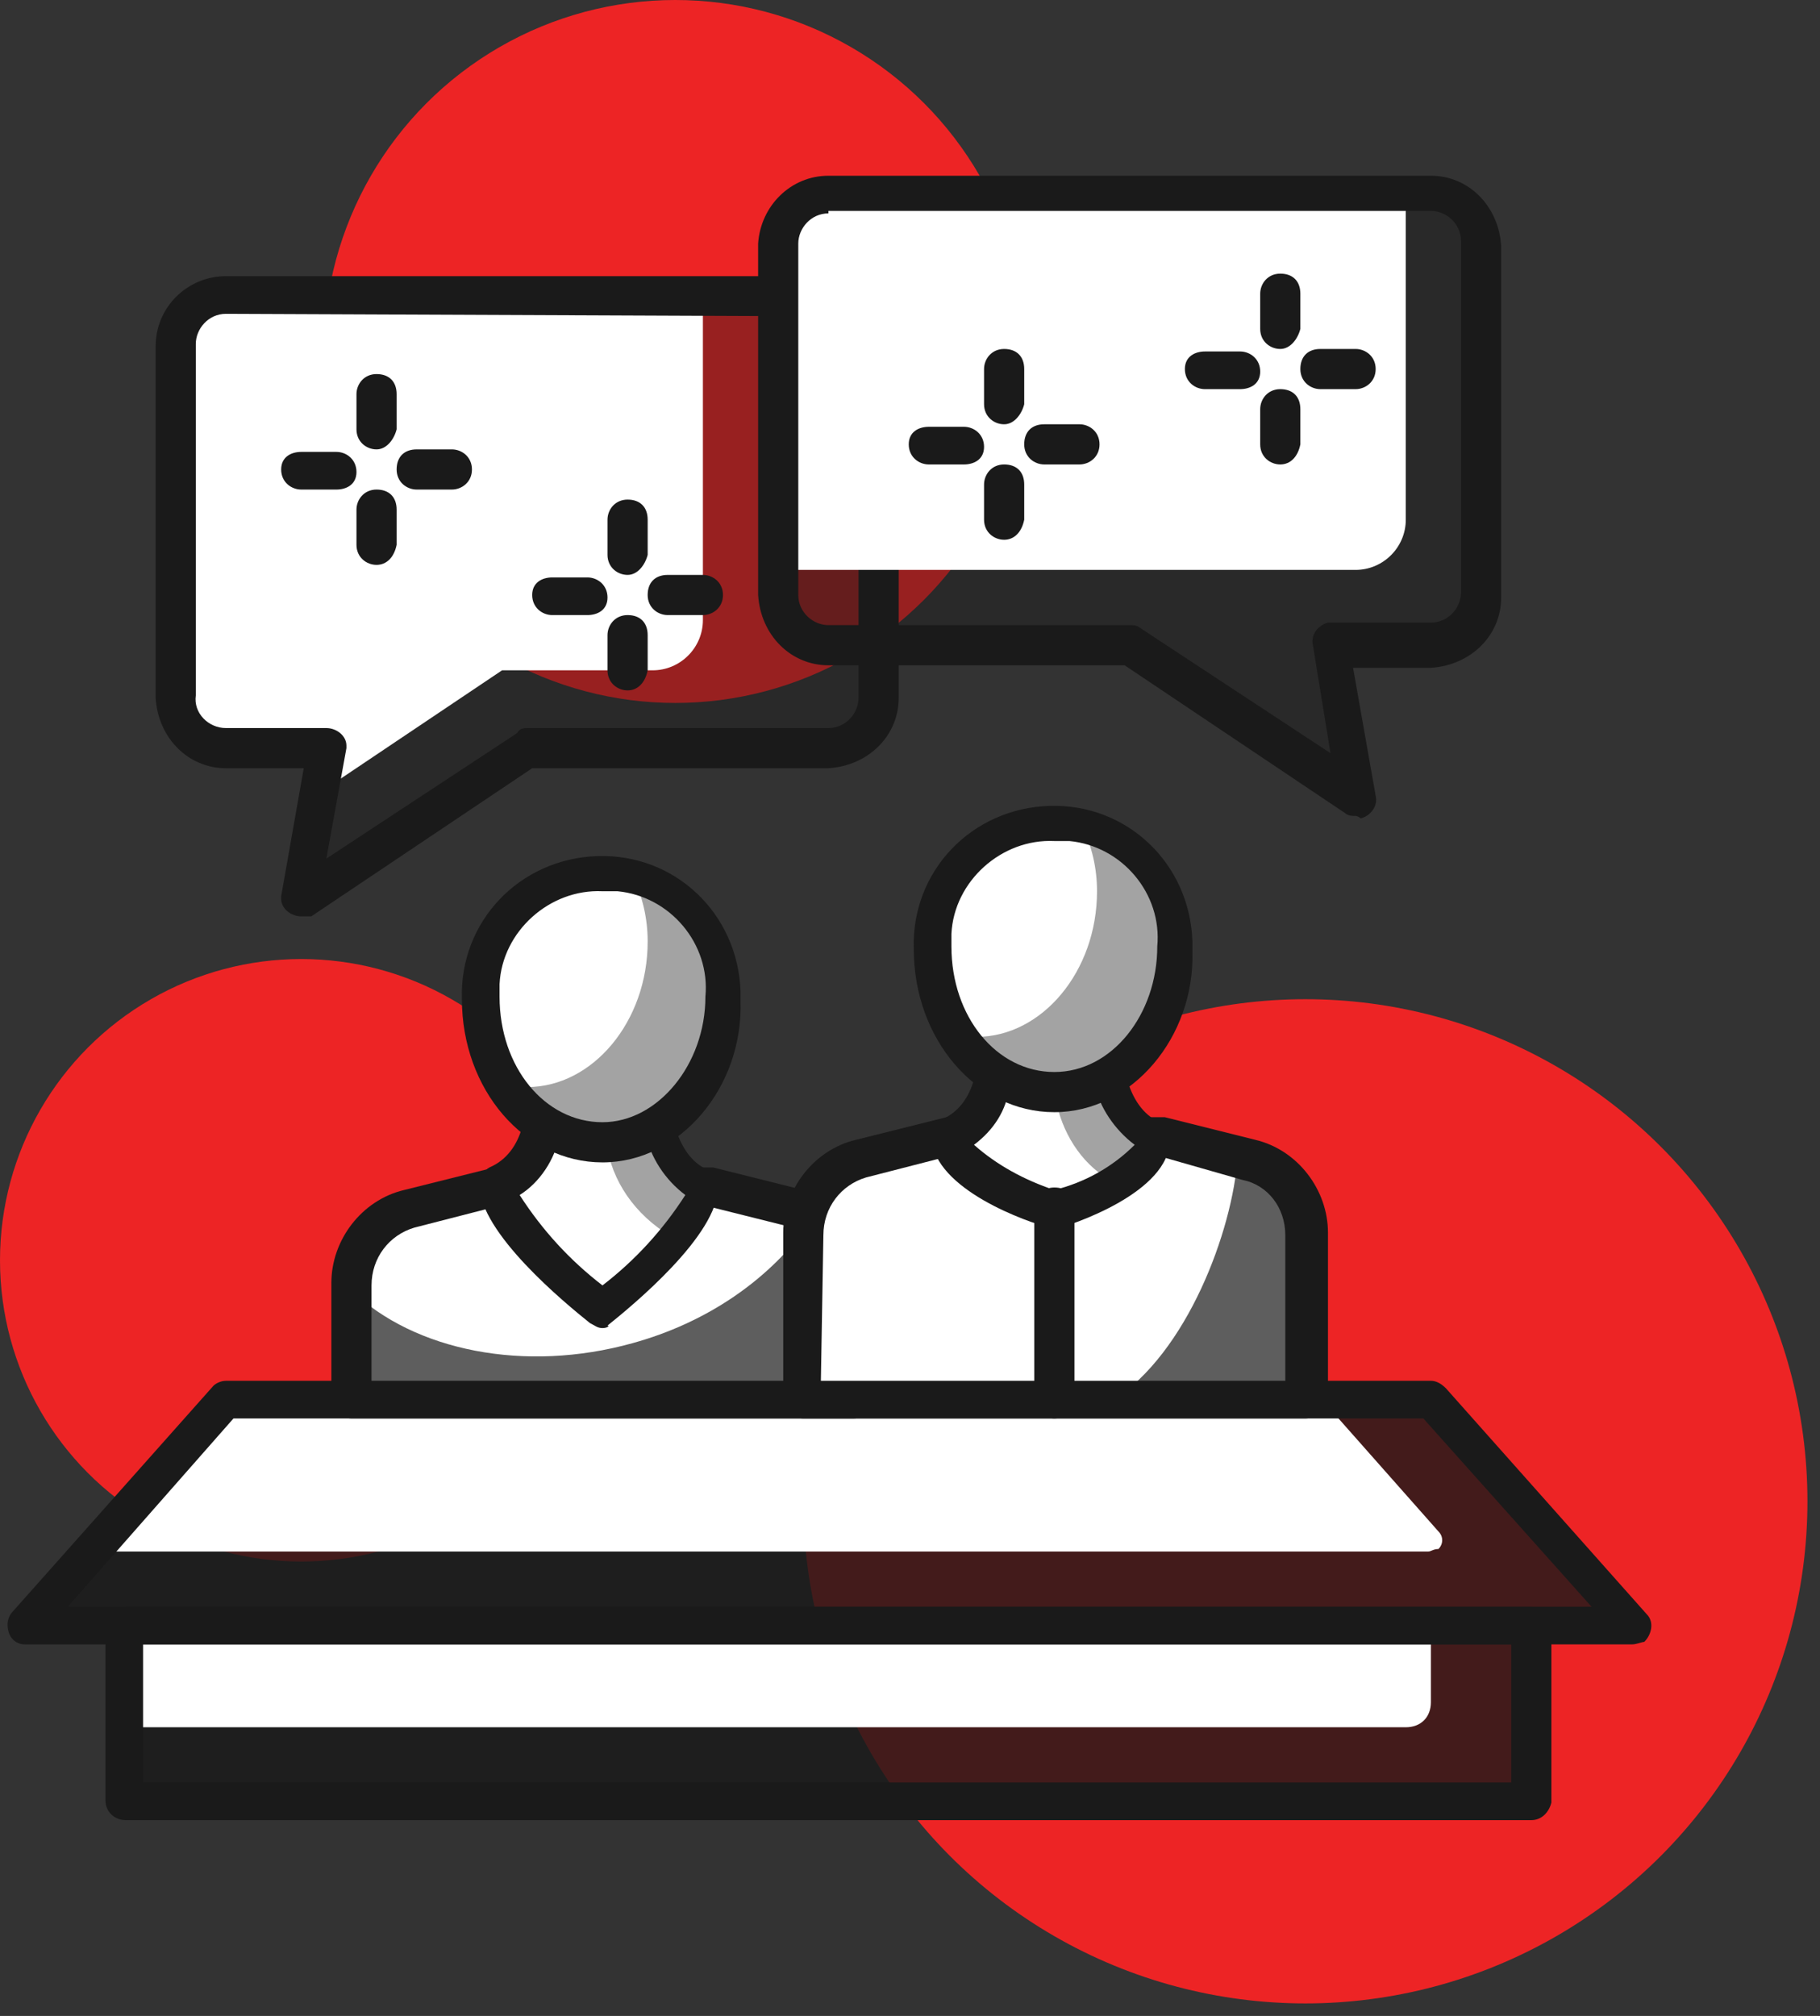 <svg xmlns="http://www.w3.org/2000/svg" xmlns:xlink="http://www.w3.org/1999/xlink" id="layer_1" x="0px" y="0px" viewBox="0 0 72.5 80.3" style="enable-background:new 0 0 72.5 80.3;" xml:space="preserve"><rect x="0" y="0" width="72.5" height="80.3" fill="#333333" stroke="none"/><style type="text/css">	.st0{fill:#ED2425;enable-background:new    ;}	.st1{opacity:0.8;fill:#1a1a1a;}	.st2{fill:#FFFFFF;}	.st3{fill:#1a1a1a;}	.st4{opacity:0.7;fill:#1a1a1a;}	.st5{opacity:0.4;fill:#1a1a1a;enable-background:new    ;}</style><circle class="st0" cx="26.9" cy="14" r="14"></circle><circle class="st0" cx="12" cy="50.2" r="12"></circle><circle class="st0" cx="52" cy="59.8" r="20"></circle><rect x="5" y="64.8" class="st1" width="56" height="7"></rect><path class="st2" d="M5,64.8h52l0,0v3c0,0.6-0.4,1-1,1H5l0,0C5,68.8,5,64.8,5,64.8z"></path><path class="st3" d="M61,72.5H5c-0.4,0-0.8-0.3-0.8-0.8v-7C4.2,64.3,4.6,64,5,64h56c0.4,0,0.8,0.3,0.8,0.8v7  C61.7,72.2,61.4,72.5,61,72.5z M5.7,71h54.5v-5.5H5.7V71z"></path><polygon class="st1" points="65,64.8 1,64.8 9,55.8 57,55.8 "></polygon><path class="st2" d="M56.9,61.8H3.7l5.3-6l43.7,0l4.6,5.2c0.2,0.2,0.2,0.5,0,0.7C57.1,61.7,57,61.8,56.9,61.8z"></path><path class="st3" d="M65,65.5H1c-0.4,0-0.7-0.3-0.7-0.8c0-0.2,0.1-0.4,0.2-0.5l8-9C8.6,55.1,8.8,55,9,55h48c0.2,0,0.4,0.1,0.6,0.3  l8,9c0.3,0.3,0.2,0.8-0.1,1.1C65.4,65.4,65.2,65.5,65,65.5z M2.7,64h60.7l-6.7-7.5H9.3L2.7,64z"></path><path class="st2" d="M31.7,48.2l-3.6-0.9h-8.3l-3.6,0.9c-1.4,0.4-2.3,1.6-2.3,3v4.6h20v-4.6C34,49.8,33.1,48.5,31.7,48.2z"></path><path class="st4" d="M32.4,48.5c-1.7,2.5-4.3,4.2-7.2,5c-4.3,1.2-8.7,0.3-11.2-2.1v4.4h20v-4.6C34,50.1,33.4,49,32.4,48.5z"></path><path class="st3" d="M34,56.5H14c-0.4,0-0.8-0.3-0.8-0.8v-4.6c0-1.7,1.2-3.3,2.9-3.7l3.6-0.9c0.1,0,0.1,0,0.2,0h8.3  c0.1,0,0.1,0,0.2,0l3.6,0.9l0,0c1.7,0.4,2.9,2,2.9,3.7v4.6C34.8,56.2,34.4,56.5,34,56.5z M14.8,55h18.5v-3.8c0-1.1-0.7-2-1.7-2.3  L28,48H20l-3.5,0.9c-1,0.3-1.7,1.2-1.7,2.3L14.8,55z"></path><path class="st2" d="M24,52.1c0,0,4.1-3.2,4.1-4.9c-0.9-0.4-1.5-1.3-1.7-2.2c0-0.1,0-1.1-0.1-1.2l-4.7,0c0,0.2,0,1.1-0.1,1.3  c-0.2,0.9-0.8,1.8-1.7,2.2C19.9,48.9,24,52.1,24,52.1z"></path><path class="st5" d="M27,49.4c0.6-0.6,1-1.3,1.2-2.1c-0.9-0.4-1.5-1.3-1.7-2.2c0-0.1,0-1.1-0.1-1.2l-2.3,0c0,0.4,0.1,1.6,0.1,1.9  C24.5,47.3,25.5,48.6,27,49.4z"></path><path class="st3" d="M24,52.9c-0.2,0-0.3-0.1-0.5-0.2c-1-0.8-4.4-3.6-4.4-5.5c0-0.3,0.2-0.6,0.4-0.7c0.7-0.3,1.1-0.9,1.3-1.6  c0-0.1,0-0.4,0-0.7c0-0.2,0-0.5,0-0.5c0-0.4,0.4-0.7,0.7-0.7l4.7,0h0c0.4,0,0.7,0.3,0.7,0.7c0,0.1,0,0.3,0,0.5c0,0.3,0,0.5,0,0.7  c0.2,0.7,0.6,1.4,1.3,1.7c0.3,0.1,0.4,0.4,0.4,0.7c0,1.9-3.4,4.7-4.4,5.5C24.3,52.8,24.2,52.9,24,52.9z M20.7,47.6  c0.9,1.4,2,2.6,3.3,3.6c1.3-1,2.4-2.2,3.3-3.6c-0.8-0.6-1.4-1.5-1.6-2.5c0-0.1,0-0.3,0-0.6l-3.3,0c0,0.3,0,0.6-0.1,0.7  C22.1,46.2,21.5,47.1,20.7,47.6z"></path><path class="st2" d="M28.8,39.8c0.1-2.7-2-4.9-4.6-5c-2.7-0.1-4.9,2-5,4.6c0,0.1,0,0.2,0,0.4c0,3.2,2.2,5.8,4.8,5.8  S28.8,42.9,28.8,39.8z"></path><path class="st5" d="M25.2,34.9c0.4,0.8,0.6,1.7,0.6,2.6c0,3.2-2.2,5.8-4.8,5.8c-0.3,0-0.5,0-0.8-0.1c0.8,1.4,2.3,2.3,3.9,2.4  c2.7,0,4.8-2.6,4.8-5.8C29,37.4,27.4,35.4,25.2,34.9z"></path><path class="st3" d="M24,46.3c-3.1,0-5.6-2.9-5.6-6.5c-0.1-3.1,2.3-5.6,5.4-5.7c3.1-0.1,5.6,2.3,5.7,5.4c0,0.1,0,0.3,0,0.4  C29.6,43.3,27.1,46.3,24,46.3z M24,35.5c-2.1-0.1-4,1.6-4.1,3.7c0,0.2,0,0.4,0,0.5c0,2.8,1.8,5,4.1,5c2.2,0,4.1-2.3,4.1-5  c0.2-2.1-1.4-4-3.5-4.2C24.4,35.5,24.2,35.5,24,35.5z"></path><path class="st2" d="M49.7,46.2l-3.6-0.9h-8.3l-3.6,0.9c-1.4,0.4-2.3,1.6-2.3,3v6.6h20v-6.6C52,47.8,51.1,46.5,49.7,46.2z"></path><path class="st4" d="M52,49.2c0-1.4-0.9-2.6-2.3-3l-0.4-0.1c-0.2,2.9-2,7.8-5,9.7H52V49.2z"></path><path class="st3" d="M52,56.5H32c-0.4,0-0.8-0.3-0.8-0.8v-6.6c0-1.7,1.2-3.3,2.9-3.7l3.6-0.9c0.1,0,0.1,0,0.2,0h8.3  c0.1,0,0.1,0,0.2,0l3.6,0.9l0,0c1.7,0.4,2.9,2,2.9,3.7v6.6C52.7,56.2,52.4,56.5,52,56.5C52,56.5,52,56.5,52,56.5z M32.7,55h18.5  v-5.8c0-1.1-0.7-2-1.7-2.2L46,46H38l-3.5,0.9c-1,0.3-1.7,1.2-1.7,2.3L32.7,55z"></path><path class="st2" d="M42,48.1c0,0,4.1-1.2,4.1-2.9c-0.9-0.4-1.5-1.3-1.7-2.2c0-0.1,0-1.1-0.1-1.2l-4.7,0c0,0.2,0,1.1-0.1,1.3  c-0.2,0.9-0.8,1.8-1.7,2.2C37.9,46.9,42,48.1,42,48.1z"></path><path class="st5" d="M46.1,45.3c-0.9-0.4-1.5-1.3-1.7-2.2c0-0.1,0-1.1-0.1-1.2l-2.3,0.4c0,0.2,0.1,1.5,0.1,1.7  c0.3,1.3,1.1,2.5,2.3,3.1C45.4,46.6,46.1,46,46.1,45.3z"></path><path class="st3" d="M42,48.9c-0.1,0-0.1,0-0.2,0c-0.8-0.2-4.6-1.5-4.7-3.6c0-0.3,0.2-0.6,0.4-0.7c0.7-0.3,1.1-0.9,1.3-1.6  c0-0.1,0-0.4,0-0.7c0-0.2,0-0.5,0-0.5c0-0.4,0.4-0.7,0.7-0.7l4.7,0h0c0.4,0,0.7,0.3,0.7,0.7c0,0.1,0,0.3,0,0.5c0,0.3,0,0.5,0,0.7  c0.2,0.7,0.6,1.4,1.3,1.7c0.3,0.1,0.4,0.4,0.4,0.7c0,2.1-3.9,3.4-4.7,3.6C42.1,48.9,42.1,48.9,42,48.9z M38.8,45.6  c0.9,0.8,2,1.4,3.2,1.8c1.2-0.3,2.3-0.9,3.2-1.8c-0.8-0.6-1.4-1.5-1.6-2.4c0-0.1,0-0.3,0-0.6l-3.3,0c0,0.3,0,0.6-0.1,0.7  C40.1,44.2,39.6,45,38.8,45.6L38.8,45.6z"></path><path class="st2" d="M46.8,37.8c0.1-2.7-2-4.9-4.6-5c-2.7-0.1-4.9,2-5,4.6c0,0.1,0,0.3,0,0.4c0,3.2,2.2,5.8,4.8,5.8  S46.8,40.9,46.8,37.8z"></path><path class="st5" d="M43.1,32.9c0.4,0.8,0.6,1.7,0.6,2.6c0,3.2-2.2,5.8-4.8,5.8c-0.3,0-0.5,0-0.8-0.1c0.8,1.4,2.3,2.3,3.9,2.4  c2.7,0,4.8-2.6,4.8-5.8C47,35.4,45.4,33.4,43.1,32.9z"></path><path class="st3" d="M42,44.3c-3.1,0-5.6-2.9-5.6-6.5c-0.1-3.1,2.3-5.6,5.4-5.7s5.6,2.3,5.7,5.4c0,0.1,0,0.3,0,0.4  C47.6,41.3,45.1,44.3,42,44.3z M42,33.5c-2.1-0.1-4,1.6-4.1,3.7c0,0.2,0,0.4,0,0.5c0,2.8,1.8,5,4.1,5s4.1-2.3,4.1-5  c0.2-2.1-1.4-4-3.5-4.2C42.4,33.5,42.2,33.5,42,33.5z"></path><path class="st3" d="M42,56.5c-0.4,0-0.8-0.3-0.8-0.8v-7.6c0-0.4,0.3-0.8,0.8-0.8s0.8,0.3,0.8,0.8v7.6C42.7,56.2,42.4,56.5,42,56.5z  "></path><path class="st5" d="M7,13.7v14c0,1.1,0.9,2,2,2h4l-1,6l9-6h12c1.1,0,2-0.9,2-2v-14c0-1.1-0.9-2-2-2H9C7.9,11.7,7,12.6,7,13.7z"></path><path class="st2" d="M7,13.7v14c0,1.1,0.9,2,2,2h4l-0.3,1.9l7.3-4.9h6c1.1,0,2-0.9,2-2v-13H9C7.9,11.7,7,12.6,7,13.7z"></path><path class="st3" d="M12,36.5c-0.4,0-0.8-0.3-0.8-0.7c0,0,0-0.1,0-0.1l0.9-5.1H9c-1.5,0-2.7-1.2-2.8-2.8v-14C6.2,12.2,7.5,11,9,11  h24c1.5,0,2.7,1.2,2.8,2.8v14c0,1.5-1.2,2.7-2.8,2.8H21.2l-8.8,5.9C12.3,36.5,12.1,36.5,12,36.5z M9,12.5c-0.7,0-1.2,0.6-1.2,1.2v14  C7.7,28.4,8.3,29,9,29h4c0.4,0,0.8,0.3,0.8,0.7c0,0,0,0.1,0,0.1L13,34.2l7.6-5C20.7,29,20.9,29,21,29h12c0.7,0,1.2-0.6,1.2-1.2v-14  c0-0.7-0.6-1.2-1.2-1.2L9,12.5z"></path><path class="st3" d="M13.4,19.5H12c-0.4,0-0.8-0.3-0.8-0.8S11.6,18,12,18h1.4c0.4,0,0.8,0.3,0.8,0.8S13.8,19.5,13.4,19.5z"></path><path class="st3" d="M18,19.5h-1.4c-0.4,0-0.8-0.3-0.8-0.8s0.3-0.8,0.8-0.8H18c0.4,0,0.8,0.3,0.8,0.8S18.4,19.5,18,19.5z"></path><path class="st3" d="M15,22.5c-0.4,0-0.8-0.3-0.8-0.8v-1.4c0-0.4,0.3-0.8,0.8-0.8s0.8,0.3,0.8,0.8v1.4C15.7,22.2,15.4,22.5,15,22.5z  "></path><path class="st3" d="M15,17.9c-0.4,0-0.8-0.3-0.8-0.8v-1.4c0-0.4,0.3-0.8,0.8-0.8s0.8,0.3,0.8,0.8v1.4C15.7,17.5,15.4,17.9,15,17.9z  "></path><path class="st3" d="M23.4,24.5H22c-0.4,0-0.8-0.3-0.8-0.8S21.6,23,22,23h1.4c0.4,0,0.8,0.3,0.8,0.8S23.8,24.5,23.4,24.5z"></path><path class="st3" d="M28,24.5h-1.4c-0.4,0-0.8-0.3-0.8-0.8s0.3-0.8,0.8-0.8H28c0.4,0,0.8,0.3,0.8,0.8S28.4,24.5,28,24.5z"></path><path class="st3" d="M25,27.5c-0.4,0-0.8-0.3-0.8-0.8v-1.4c0-0.4,0.3-0.8,0.8-0.8s0.8,0.3,0.8,0.8v1.4C25.7,27.2,25.4,27.5,25,27.5z  "></path><path class="st3" d="M25,22.9c-0.4,0-0.8-0.3-0.8-0.8v-1.4c0-0.4,0.3-0.8,0.8-0.8s0.8,0.3,0.8,0.8v1.4C25.7,22.5,25.4,22.9,25,22.9  L25,22.9z"></path><path class="st5" d="M31,9.7v14c0,1.1,0.9,2,2,2h12l9,6l-1-6h4c1.1,0,2-0.9,2-2v-14c0-1.1-0.9-2-2-2H33C31.9,7.7,31,8.6,31,9.7z"></path><path class="st2" d="M31,9.7v13h23c1.1,0,2-0.9,2-2v-13H33C31.9,7.7,31,8.6,31,9.7z"></path><path class="st3" d="M54,32.5c-0.1,0-0.3,0-0.4-0.1l-8.8-5.9H33c-1.5,0-2.7-1.2-2.8-2.8v-14C30.3,8.2,31.5,7,33,7h24  c1.5,0,2.7,1.2,2.8,2.8v14c0,1.5-1.2,2.7-2.8,2.8h-3.1l0.9,5.1c0.1,0.4-0.2,0.8-0.6,0.9C54.1,32.5,54,32.5,54,32.5L54,32.5z M33,8.5  c-0.7,0-1.2,0.6-1.2,1.2v14c0,0.7,0.6,1.2,1.2,1.2h12c0.1,0,0.3,0,0.4,0.1l7.6,5l-0.7-4.3c-0.1-0.4,0.2-0.8,0.6-0.9c0,0,0.1,0,0.1,0  h4c0.7,0,1.2-0.6,1.2-1.2v-14c0-0.7-0.6-1.2-1.2-1.2H33z"></path><path class="st3" d="M49.4,15.5H48c-0.4,0-0.8-0.3-0.8-0.8S47.6,14,48,14h1.4c0.4,0,0.8,0.3,0.8,0.8S49.8,15.5,49.4,15.5z"></path><path class="st3" d="M54,15.5h-1.4c-0.4,0-0.8-0.3-0.8-0.8s0.3-0.8,0.8-0.8H54c0.4,0,0.8,0.3,0.8,0.8S54.4,15.5,54,15.5z"></path><path class="st3" d="M51,18.5c-0.4,0-0.8-0.3-0.8-0.8v-1.4c0-0.4,0.3-0.8,0.8-0.8s0.8,0.3,0.8,0.8v1.4C51.7,18.2,51.4,18.5,51,18.5z  "></path><path class="st3" d="M51,13.9c-0.4,0-0.8-0.3-0.8-0.8v-1.4c0-0.4,0.3-0.8,0.8-0.8s0.8,0.3,0.8,0.8v1.4C51.7,13.5,51.4,13.9,51,13.9z  "></path><path class="st3" d="M38.4,18.5H37c-0.4,0-0.8-0.3-0.8-0.8S36.6,17,37,17h1.4c0.4,0,0.8,0.3,0.8,0.8S38.8,18.5,38.4,18.5z"></path><path class="st3" d="M43,18.5h-1.4c-0.4,0-0.8-0.3-0.8-0.8s0.3-0.8,0.8-0.8H43c0.4,0,0.8,0.3,0.8,0.8S43.4,18.5,43,18.5z"></path><path class="st3" d="M40,21.5c-0.4,0-0.8-0.3-0.8-0.8v-1.4c0-0.4,0.3-0.8,0.8-0.8s0.8,0.3,0.8,0.8v1.4C40.7,21.2,40.4,21.5,40,21.5z  "></path><path class="st3" d="M40,16.9c-0.4,0-0.8-0.3-0.8-0.8v-1.4c0-0.4,0.3-0.8,0.8-0.8s0.8,0.3,0.8,0.8v1.4C40.7,16.5,40.4,16.9,40,16.9z  "></path></svg>